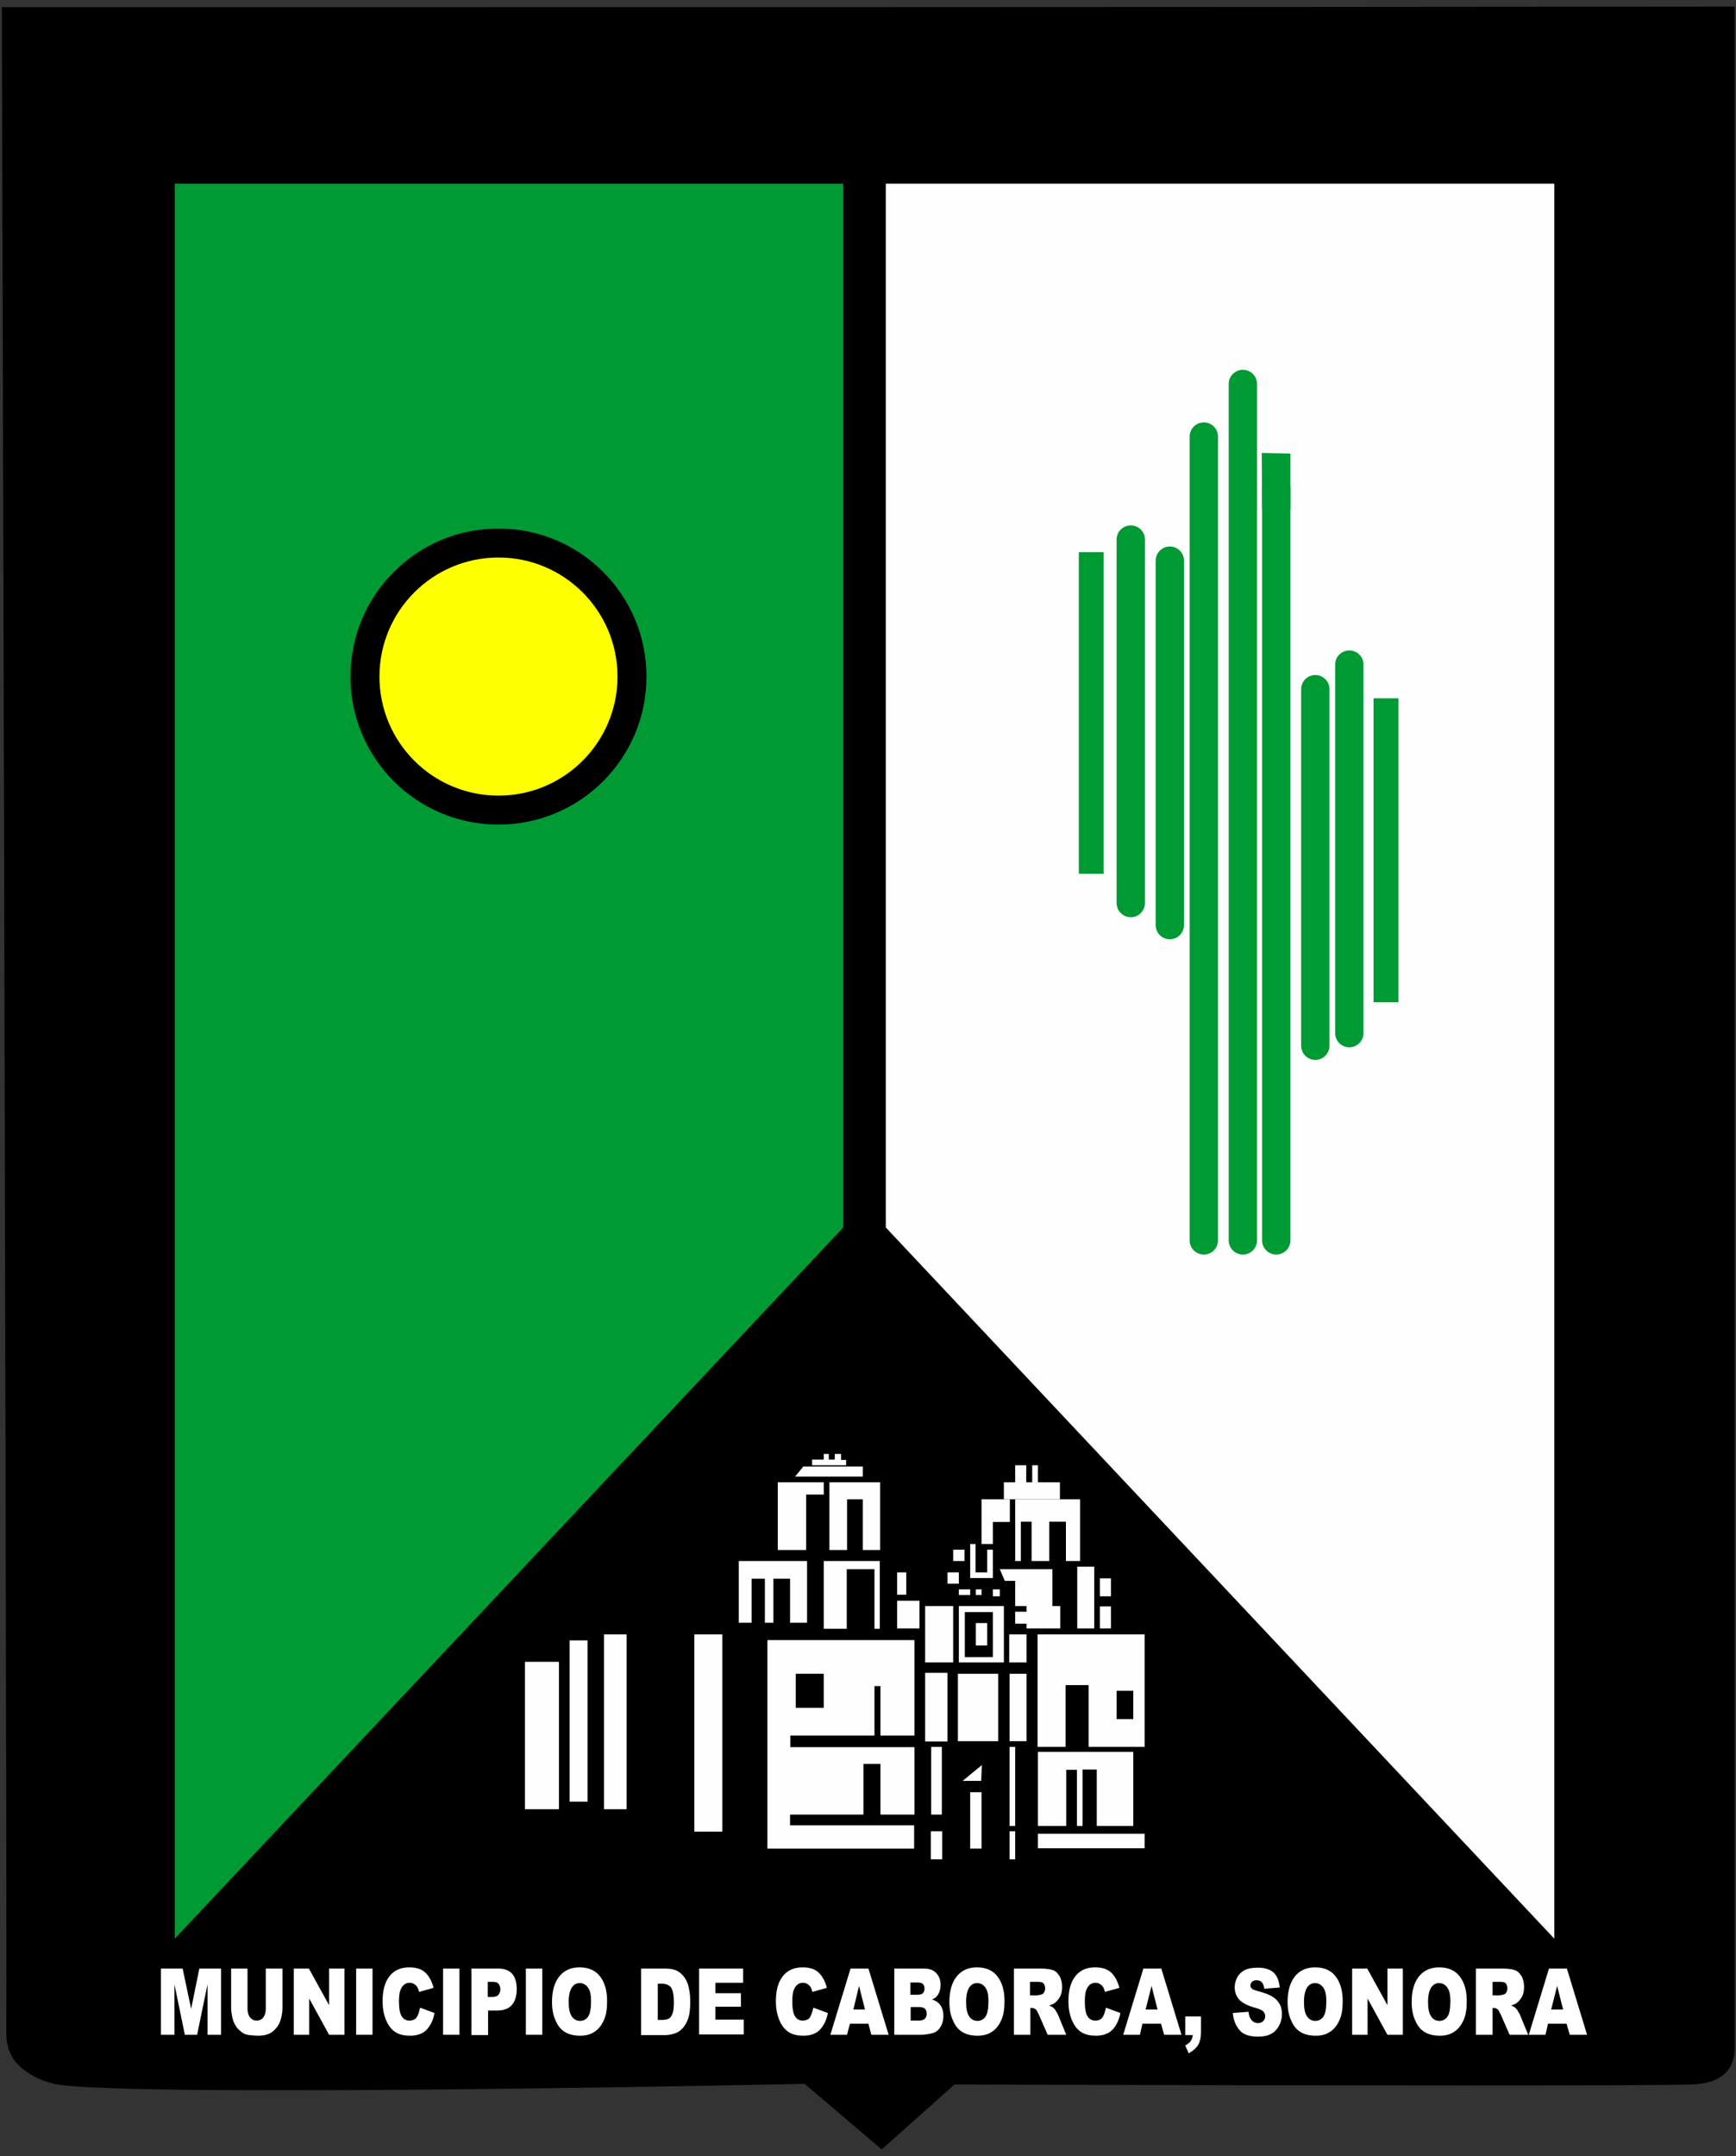 <?xml version="1.0" encoding="utf-8"?>
<!-- Generator: Adobe Illustrator 26.3.1, SVG Export Plug-In . SVG Version: 6.00 Build 0)  -->
<svg version="1.1" id="Layer_1" xmlns="http://www.w3.org/2000/svg" xmlns:xlink="http://www.w3.org/1999/xlink" x="0px" y="0px"
	 viewBox="0 0 551.3 684.5" style="enable-background:new 0 0 551.3 684.5;" xml:space="preserve">
<rect x="0" y="0" width="551.3" height="684.5" fill="#333333" stroke="none"/>
<style type="text/css">
	.st0{fill:#FEFEFE;}
	.st1{fill:#009A34;}
	.st2{fill:#FEFF01;}
	.st3{fill:none;stroke:#009A34;stroke-width:9;stroke-linecap:round;stroke-miterlimit:10;}
	.st4{fill:#FFFFFF;}
</style>
<path d="M0.6,2.3C1.6,368.7,2.2,634.9,2,644.8c0,1.1-0.2,5,2.2,8.8c0,0,3.5,5.8,13.1,8c11.6,2.8,107.8,2.6,238.2,0
	c8.2,6.9,16.4,13.9,24.5,20.8c7.7-6.9,15.4-13.7,23.1-20.6c129.2,0.4,223.6,0.4,233.9,0c3.3-0.1,8.8-0.7,11.8-4.6
	c2-2.6,2.1-5.8,2.1-7c0-8.2,0-278.3,0-648.1C367.4,2.3,184,2.3,0.6,2.3z"/>
<polygon class="st0" points="281.3,58.3 281.3,389.7 493.6,615.5 493.6,58.3 "/>
<polygon class="st1" points="267.8,58.3 267.8,389.7 55.5,615.5 55.5,58.3 "/>
<circle cx="158.3" cy="214.8" r="47"/>
<circle class="st2" cx="158.3" cy="214.8" r="37.8"/>
<rect x="342.6" y="175.3" class="st1" width="7.9" height="102.1"/>
<rect x="436.2" y="221.7" class="st1" width="7.9" height="96.5"/>
<line class="st3" x1="359.1" y1="171.3" x2="359.1" y2="286.7"/>
<line class="st3" x1="371.5" y1="178" x2="371.5" y2="293.7"/>
<line class="st3" x1="417.7" y1="218.8" x2="417.7" y2="332"/>
<line class="st3" x1="428.5" y1="211" x2="428.5" y2="328"/>
<line class="st3" x1="382.3" y1="138.6" x2="382.3" y2="393.8"/>
<line class="st3" x1="394.7" y1="121.9" x2="394.7" y2="393.8"/>
<line class="st3" x1="405.3" y1="155.1" x2="405.3" y2="393.8"/>
<polyline class="st1" points="409.8,161.5 409.8,144 400.7,143.8 400.8,161.5 "/>
<rect x="166.7" y="527.6" class="st0" width="10.8" height="46.8"/>
<rect x="180.9" y="520.8" class="st0" width="5.7" height="51.2"/>
<rect x="191.8" y="518.9" class="st0" width="7.2" height="55.5"/>
<rect x="220.5" y="518.9" class="st0" width="8.9" height="62.6"/>
<rect x="295.7" y="554.6" class="st0" width="3.4" height="21.5"/>
<rect x="295.6" y="581.4" class="st0" width="3.6" height="8.9"/>
<rect x="308.1" y="569" class="st0" width="3.6" height="17.9"/>
<rect x="320.6" y="554.6" class="st0" width="1.8" height="25.1"/>
<rect x="320.6" y="581.4" class="st0" width="1.8" height="8.9"/>
<rect x="329.6" y="582.2" class="st0" width="33.9" height="4.6"/>
<rect x="293.8" y="531.1" class="st0" width="7.1" height="21.8"/>
<rect x="304.2" y="531.4" class="st0" width="12.8" height="21.4"/>
<rect x="320.6" y="531.4" class="st0" width="5.4" height="21.4"/>
<rect x="293.8" y="509.9" class="st0" width="8.9" height="17.9"/>
<rect x="320.5" y="518.9" class="st0" width="5.5" height="8.9"/>
<rect x="309.9" y="515.3" class="st0" width="3.6" height="7.1"/>
<rect x="304.5" y="504.6" class="st0" width="3.6" height="1.8"/>
<rect x="284.9" y="499.2" class="st0" width="2.9" height="7.1"/>
<rect x="284.9" y="508.2" class="st0" width="7.1" height="8.8"/>
<rect x="342.1" y="497.4" class="st0" width="5.4" height="19.6"/>
<rect x="349.3" y="501.1" class="st0" width="3.5" height="5.7"/>
<rect x="349.3" y="510" class="st0" width="3.5" height="7"/>
<rect x="300.9" y="499.2" class="st0" width="3.6" height="3.6"/>
<polygon class="st0" points="313.5,492 313.5,499.2 309.8,499.2 309.8,490.2 308.1,490.2 308.1,499.2 308.1,501 315.3,501 
	315.3,499.2 315.3,492 "/>
<rect x="302.7" y="492" class="st0" width="3.6" height="3.6"/>
<rect x="309.9" y="504.6" class="st0" width="1.8" height="1.8"/>
<rect x="315.3" y="504.6" class="st0" width="2.2" height="2.2"/>
<path class="st0" d="M279.5,520.7h-1.9h-4.5h-29.4V551v35.9h46.6v-7.4h-39.4v-3.4h23.3V560h5.4v16.1h10.8v-21.4h-39.4V551h26.7
	v-15.7h1.9V551h10.8v-15.7v-14.6H279.5z M261.6,542.2h-8.9v-10.8h8.9V542.2z"/>
<path class="st0" d="M345.7,518.9h-7.3h-8.9v35.7h8.9V535h7.3v19.6h17.8v-35.7H345.7z M359.9,545.8h-5.3v-9h5.3V545.8z"/>
<polygon class="st0" points="329.6,556.2 359.9,556.2 359.9,579.7 348.3,579.7 348.3,561.8 343.8,561.8 343.8,579.7 342,579.7 
	342,561.9 338.6,561.9 338.6,579.7 329.6,579.7 "/>
<polygon class="st0" points="234.6,515.2 238.7,515.2 238.7,501.2 242.9,501.2 242.9,515.2 245.6,515.2 245.6,501.2 250.9,501.2 
	250.9,515.2 256.3,515.2 256.3,495.6 234.6,495.6 "/>
<polygon class="st0" points="261.6,495.6 279.4,495.6 279.4,517.1 277.7,517.1 277.7,498.2 268.9,498.2 268.9,517.1 261.6,517.1 "/>
<polygon class="st0" points="247,492.1 256,492.1 256,474.5 261.6,474.5 261.6,470.6 247,470.6 "/>
<polygon class="st0" points="263.4,470.6 279.5,470.6 279.5,492.1 274,492.1 274,476 269,476 269,492.1 263.4,492.1 "/>
<polygon class="st0" points="252.5,468.8 274,468.8 274,465.6 255.1,465.6 "/>
<polygon class="st0" points="257.9,465.2 268.7,465.2 268.7,463.5 267.1,463.5 267.1,461.6 265.1,461.6 265.1,463.4 263.2,463.4 
	263.2,461.6 261.6,461.6 261.6,463.4 257.9,463.4 "/>
<polygon class="st0" points="311.8,560.4 305.7,565.4 311.6,565.4 "/>
<polygon class="st0" points="311.7,490.2 315.3,490.2 315.3,483.2 320.7,483.2 320.7,476 311.7,476 "/>
<polygon class="st0" points="322.4,476 343,476 343,495.6 338.5,495.6 338.5,483.1 333.2,483.1 333.2,495.6 327.6,495.6 
	327.6,483.1 324.2,483.1 324.2,495.6 322.4,495.6 "/>
<polygon class="st0" points="318.8,476 318.8,470.6 322.4,470.6 322.4,465.2 325.9,465.2 325.9,470.6 327.8,470.6 327.8,465.2 
	329.6,465.2 329.6,470.6 336.6,470.6 336.6,476 "/>
<path class="st0" d="M304.5,509.9v17.9h14.3v-1.8v-16.1H304.5z M306.4,526.1v-14.3h8.9v14.3H306.4z"/>
<polygon class="st0" points="326,517 326,515.5 322.4,515.5 322.4,511.7 326,511.7 326,509.9 322.4,509.9 322.4,501.9 319.1,501.9 
	317.5,498.2 334.2,498.2 334.2,509.9 336.7,509.9 336.7,517 "/>
<g>
	<path class="st4" d="M51.1,625h6.9l2.7,12.8l2.6-12.8h6.9v21h-4.3v-16l-3.3,16h-3.9l-3.3-16v16h-4.3V625z"/>
	<path class="st4" d="M84.5,625h5.2v12.5c0,1.2-0.2,2.4-0.5,3.5c-0.3,1.1-0.8,2.1-1.5,2.9c-0.7,0.8-1.4,1.4-2.1,1.7
		c-1,0.5-2.2,0.7-3.7,0.7c-0.8,0-1.7-0.1-2.7-0.2c-1-0.1-1.8-0.4-2.4-0.9s-1.3-1-1.8-1.8s-0.9-1.6-1.1-2.4c-0.3-1.3-0.5-2.5-0.5-3.5
		V625h5.2v12.8c0,1.1,0.3,2,0.8,2.7c0.5,0.6,1.2,1,2.1,1c0.9,0,1.6-0.3,2.1-1c0.5-0.6,0.8-1.5,0.8-2.7V625z"/>
	<path class="st4" d="M93.2,625h4.9l6.4,11.6V625h4.9v21h-4.9l-6.3-11.5V646h-4.9V625z"/>
	<path class="st4" d="M113.1,625h5.2v21h-5.2V625z"/>
	<path class="st4" d="M133.4,637.4l4.6,1.7c-0.3,1.6-0.8,2.9-1.5,4c-0.7,1.1-1.5,1.9-2.5,2.4c-1,0.5-2.2,0.8-3.7,0.8
		c-1.8,0-3.3-0.3-4.5-1c-1.2-0.7-2.2-1.8-3-3.5c-0.8-1.7-1.3-3.8-1.3-6.4c0-3.5,0.7-6.1,2.2-8c1.5-1.9,3.6-2.8,6.3-2.8
		c2.1,0,3.8,0.5,5,1.6c1.2,1.1,2.1,2.7,2.7,4.9l-4.6,1.3c-0.2-0.6-0.3-1.1-0.5-1.4c-0.3-0.5-0.7-0.9-1.1-1.1
		c-0.4-0.3-0.9-0.4-1.4-0.4c-1.2,0-2.1,0.6-2.7,1.8c-0.5,0.9-0.7,2.3-0.7,4.1c0,2.3,0.3,3.9,0.9,4.8c0.6,0.9,1.4,1.3,2.4,1.3
		c1,0,1.8-0.3,2.3-1C132.8,639.8,133.1,638.8,133.4,637.4z"/>
	<path class="st4" d="M140.7,625h5.2v21h-5.2V625z"/>
	<path class="st4" d="M149.7,625h8.7c1.9,0,3.3,0.6,4.3,1.7c0.9,1.1,1.4,2.7,1.4,4.8c0,2.1-0.5,3.8-1.5,5c-1,1.2-2.6,1.8-4.7,1.8
		h-2.9v7.8h-5.3V625z M154.9,634h1.3c1,0,1.7-0.2,2.1-0.7s0.6-1,0.6-1.7c0-0.7-0.2-1.2-0.5-1.7c-0.4-0.5-1-0.7-2-0.7h-1.5V634z"/>
	<path class="st4" d="M167,625h5.2v21H167V625z"/>
	<path class="st4" d="M175.3,635.5c0-3.4,0.8-6.1,2.3-8s3.7-2.9,6.4-2.9c2.8,0,5,0.9,6.5,2.8c1.5,1.9,2.3,4.5,2.3,7.9
		c0,2.5-0.3,4.5-1,6c-0.7,1.6-1.6,2.8-2.9,3.7c-1.3,0.9-2.8,1.3-4.7,1.3c-1.9,0-3.5-0.4-4.7-1.1c-1.3-0.8-2.3-1.9-3-3.6
		C175.7,640,175.3,638,175.3,635.5z M180.6,635.6c0,2.1,0.3,3.6,1,4.6c0.6,0.9,1.5,1.4,2.6,1.4c1.1,0,2-0.5,2.6-1.4
		c0.6-0.9,0.9-2.5,0.9-4.9c0-2-0.3-3.4-1-4.3c-0.6-0.9-1.5-1.4-2.6-1.4c-1.1,0-1.9,0.5-2.5,1.4S180.6,633.4,180.6,635.6z"/>
	<path class="st4" d="M203.7,625h7.8c1.5,0,2.8,0.3,3.7,0.8c0.9,0.5,1.7,1.3,2.3,2.2s1.1,2.1,1.3,3.4c0.3,1.3,0.4,2.6,0.4,4.1
		c0,2.2-0.2,4-0.6,5.2s-1,2.3-1.7,3.1s-1.5,1.4-2.4,1.7c-1.1,0.4-2.2,0.6-3.1,0.6h-7.8V625z M208.9,629.8v11.5h1.3
		c1.1,0,1.9-0.2,2.3-0.5c0.5-0.3,0.8-0.8,1.1-1.6c0.3-0.7,0.4-2,0.4-3.6c0-2.2-0.3-3.7-0.9-4.6c-0.6-0.8-1.6-1.2-2.9-1.2H208.9z"/>
	<path class="st4" d="M222,625h14v4.5h-8.8v3.3h8.1v4.3h-8.1v4.1h9v4.7H222V625z"/>
	<path class="st4" d="M258.3,637.4l4.6,1.7c-0.3,1.6-0.8,2.9-1.5,4c-0.7,1.1-1.5,1.9-2.5,2.4c-1,0.5-2.2,0.8-3.7,0.8
		c-1.8,0-3.3-0.3-4.5-1c-1.2-0.7-2.2-1.8-3-3.5c-0.8-1.7-1.3-3.8-1.3-6.4c0-3.5,0.7-6.1,2.2-8c1.5-1.9,3.6-2.8,6.3-2.8
		c2.1,0,3.8,0.5,5,1.6c1.2,1.1,2.1,2.7,2.7,4.9l-4.6,1.3c-0.2-0.6-0.3-1.1-0.5-1.4c-0.3-0.5-0.7-0.9-1.1-1.1
		c-0.4-0.3-0.9-0.4-1.4-0.4c-1.2,0-2.1,0.6-2.7,1.8c-0.5,0.9-0.7,2.3-0.7,4.1c0,2.3,0.3,3.9,0.9,4.8c0.6,0.9,1.4,1.3,2.4,1.3
		c1,0,1.8-0.3,2.3-1C257.6,639.8,258,638.8,258.3,637.4z"/>
	<path class="st4" d="M275.8,642.5h-5.9L269,646h-5.3l6.4-21h5.7l6.4,21h-5.5L275.8,642.5z M274.7,638l-1.9-7.5L271,638H274.7z"/>
	<path class="st4" d="M283.8,625h9.8c1.6,0,2.9,0.5,3.8,1.5c0.9,1,1.3,2.2,1.3,3.7c0,1.2-0.3,2.3-0.9,3.2c-0.4,0.6-1,1.1-1.8,1.4
		c1.2,0.4,2.1,1,2.7,1.9c0.6,0.9,0.9,2,0.9,3.3c0,1.1-0.2,2.1-0.6,2.9c-0.4,0.9-1,1.6-1.7,2.1c-0.4,0.3-1.1,0.5-2,0.7
		c-1.2,0.2-2,0.3-2.3,0.3h-9V625z M289.1,633.3h2.3c0.8,0,1.4-0.2,1.7-0.5c0.3-0.3,0.5-0.9,0.5-1.5c0-0.6-0.2-1.1-0.5-1.4
		c-0.3-0.3-0.9-0.5-1.7-0.5h-2.3V633.3z M289.1,641.5h2.7c0.9,0,1.5-0.2,1.9-0.6c0.4-0.4,0.6-0.9,0.6-1.6c0-0.6-0.2-1.1-0.5-1.5
		c-0.4-0.4-1-0.6-1.9-0.6h-2.7V641.5z"/>
	<path class="st4" d="M301.5,635.5c0-3.4,0.8-6.1,2.3-8s3.7-2.9,6.4-2.9c2.8,0,5,0.9,6.5,2.8c1.5,1.9,2.3,4.5,2.3,7.9
		c0,2.5-0.3,4.5-1,6c-0.7,1.6-1.6,2.8-2.9,3.7c-1.3,0.9-2.8,1.3-4.7,1.3c-1.9,0-3.5-0.4-4.7-1.1c-1.3-0.8-2.3-1.9-3-3.6
		C301.9,640,301.5,638,301.5,635.5z M306.8,635.6c0,2.1,0.3,3.6,1,4.6c0.6,0.9,1.5,1.4,2.6,1.4c1.1,0,2-0.5,2.6-1.4
		c0.6-0.9,0.9-2.5,0.9-4.9c0-2-0.3-3.4-1-4.3c-0.6-0.9-1.5-1.4-2.6-1.4c-1.1,0-1.9,0.5-2.5,1.4S306.8,633.4,306.8,635.6z"/>
	<path class="st4" d="M322,646v-21h8.7c1.6,0,2.9,0.2,3.7,0.5c0.9,0.3,1.5,1,2.1,1.9c0.5,0.9,0.8,2.1,0.8,3.4c0,1.2-0.2,2.2-0.6,3
		c-0.4,0.8-1,1.5-1.7,2.1c-0.4,0.3-1.1,0.6-1.8,0.8c0.6,0.3,1.1,0.5,1.4,0.8c0.2,0.2,0.5,0.5,0.8,1.1c0.4,0.6,0.6,1,0.7,1.3l2.5,6.1
		h-5.9l-2.8-6.4c-0.4-0.8-0.7-1.4-0.9-1.6c-0.4-0.3-0.8-0.5-1.3-0.5h-0.5v8.5H322z M327.2,633.5h2.2c0.2,0,0.7-0.1,1.4-0.3
		c0.3-0.1,0.6-0.3,0.8-0.7c0.2-0.4,0.3-0.8,0.3-1.2c0-0.7-0.2-1.2-0.5-1.6s-1-0.5-2-0.5h-2.3V633.5z"/>
	<path class="st4" d="M351.2,637.4l4.6,1.7c-0.3,1.6-0.8,2.9-1.5,4c-0.7,1.1-1.5,1.9-2.5,2.4c-1,0.5-2.2,0.8-3.7,0.8
		c-1.8,0-3.3-0.3-4.5-1c-1.2-0.7-2.2-1.8-3-3.5c-0.8-1.7-1.3-3.8-1.3-6.4c0-3.5,0.7-6.1,2.2-8c1.5-1.9,3.6-2.8,6.3-2.8
		c2.1,0,3.8,0.5,5,1.6c1.2,1.1,2.1,2.7,2.7,4.9l-4.6,1.3c-0.2-0.6-0.3-1.1-0.5-1.4c-0.3-0.5-0.7-0.9-1.1-1.1
		c-0.4-0.3-0.9-0.4-1.4-0.4c-1.2,0-2.1,0.6-2.7,1.8c-0.5,0.9-0.7,2.3-0.7,4.1c0,2.3,0.3,3.9,0.9,4.8c0.6,0.9,1.4,1.3,2.4,1.3
		c1,0,1.8-0.3,2.3-1C350.6,639.8,350.9,638.8,351.2,637.4z"/>
	<path class="st4" d="M368.7,642.5h-5.9l-0.8,3.5h-5.3l6.4-21h5.7l6.4,21h-5.5L368.7,642.5z M367.6,638l-1.9-7.5l-1.9,7.5H367.6z"/>
	<path class="st4" d="M376.4,640.2h5v4.8c0,1.8-0.3,3.2-0.9,4.2c-0.6,1-1.6,1.9-3,2.7l-1.1-2.5c0.9-0.5,1.5-1,1.8-1.5
		c0.3-0.5,0.5-1.1,0.6-1.8h-2.4V640.2z"/>
	<path class="st4" d="M391.5,639.1l5-0.4c0.1,1,0.3,1.8,0.7,2.3c0.5,0.8,1.3,1.3,2.3,1.3c0.7,0,1.3-0.2,1.7-0.7
		c0.4-0.4,0.6-0.9,0.6-1.5c0-0.5-0.2-1-0.6-1.5c-0.4-0.4-1.3-0.8-2.7-1.2c-2.3-0.6-3.9-1.5-4.9-2.5c-1-1.1-1.5-2.4-1.5-4
		c0-1.1,0.3-2.1,0.8-3.1c0.5-1,1.3-1.7,2.3-2.3c1-0.5,2.4-0.8,4.2-0.8c2.2,0,3.8,0.5,5,1.5c1.1,1,1.8,2.6,2,4.8l-4.9,0.4
		c-0.1-0.9-0.4-1.6-0.8-2.1c-0.4-0.4-1-0.6-1.7-0.6c-0.6,0-1.1,0.2-1.4,0.5c-0.3,0.3-0.5,0.7-0.5,1.2c0,0.3,0.1,0.6,0.4,0.9
		c0.2,0.3,0.8,0.5,1.8,0.8c2.3,0.6,3.9,1.2,4.9,1.9c1,0.6,1.7,1.4,2.2,2.3s0.7,2,0.7,3.1c0,1.3-0.3,2.6-0.9,3.7
		c-0.6,1.1-1.4,2-2.5,2.6c-1.1,0.6-2.4,0.9-4.1,0.9c-2.9,0-4.9-0.7-6-2.1C392.3,642.9,391.7,641.2,391.5,639.1z"/>
	<path class="st4" d="M408.9,635.5c0-3.4,0.8-6.1,2.3-8s3.7-2.9,6.4-2.9c2.8,0,5,0.9,6.5,2.8c1.5,1.9,2.3,4.5,2.3,7.9
		c0,2.5-0.3,4.5-1,6c-0.7,1.6-1.6,2.8-2.9,3.7c-1.3,0.9-2.8,1.3-4.7,1.3c-1.9,0-3.5-0.4-4.7-1.1c-1.3-0.8-2.3-1.9-3-3.6
		C409.3,640,408.9,638,408.9,635.5z M414.1,635.6c0,2.1,0.3,3.6,1,4.6c0.6,0.9,1.5,1.4,2.6,1.4c1.1,0,2-0.5,2.6-1.4
		c0.6-0.9,0.9-2.5,0.9-4.9c0-2-0.3-3.4-1-4.3c-0.6-0.9-1.5-1.4-2.6-1.4c-1.1,0-1.9,0.5-2.5,1.4S414.1,633.4,414.1,635.6z"/>
	<path class="st4" d="M429.3,625h4.9l6.4,11.6V625h4.9v21h-4.9l-6.3-11.5V646h-4.9V625z"/>
	<path class="st4" d="M448.3,635.5c0-3.4,0.8-6.1,2.3-8s3.7-2.9,6.4-2.9c2.8,0,5,0.9,6.5,2.8c1.5,1.9,2.3,4.5,2.3,7.9
		c0,2.5-0.3,4.5-1,6c-0.7,1.6-1.6,2.8-2.9,3.7c-1.3,0.9-2.8,1.3-4.7,1.3c-1.9,0-3.5-0.4-4.7-1.1c-1.3-0.8-2.3-1.9-3-3.6
		C448.7,640,448.3,638,448.3,635.5z M453.5,635.6c0,2.1,0.3,3.6,1,4.6c0.6,0.9,1.5,1.4,2.6,1.4c1.1,0,2-0.5,2.6-1.4
		c0.6-0.9,0.9-2.5,0.9-4.9c0-2-0.3-3.4-1-4.3c-0.6-0.9-1.5-1.4-2.6-1.4c-1.1,0-1.9,0.5-2.5,1.4S453.5,633.4,453.5,635.6z"/>
	<path class="st4" d="M468.7,646v-21h8.7c1.6,0,2.9,0.2,3.7,0.5c0.9,0.3,1.5,1,2.1,1.9c0.5,0.9,0.8,2.1,0.8,3.4c0,1.2-0.2,2.2-0.6,3
		c-0.4,0.8-1,1.5-1.7,2.1c-0.4,0.3-1.1,0.6-1.8,0.8c0.6,0.3,1.1,0.5,1.4,0.8c0.2,0.2,0.5,0.5,0.8,1.1c0.4,0.6,0.6,1,0.7,1.3l2.5,6.1
		h-5.9l-2.8-6.4c-0.4-0.8-0.7-1.4-0.9-1.6c-0.4-0.3-0.8-0.5-1.3-0.5H474v8.5H468.7z M474,633.5h2.2c0.2,0,0.7-0.1,1.4-0.3
		c0.3-0.1,0.6-0.3,0.8-0.7c0.2-0.4,0.3-0.8,0.3-1.2c0-0.7-0.2-1.2-0.5-1.6s-1-0.5-2-0.5H474V633.5z"/>
	<path class="st4" d="M497.5,642.5h-5.9l-0.8,3.5h-5.3l6.4-21h5.7l6.4,21h-5.5L497.5,642.5z M496.4,638l-1.9-7.5l-1.9,7.5H496.4z"/>
</g>
</svg>

